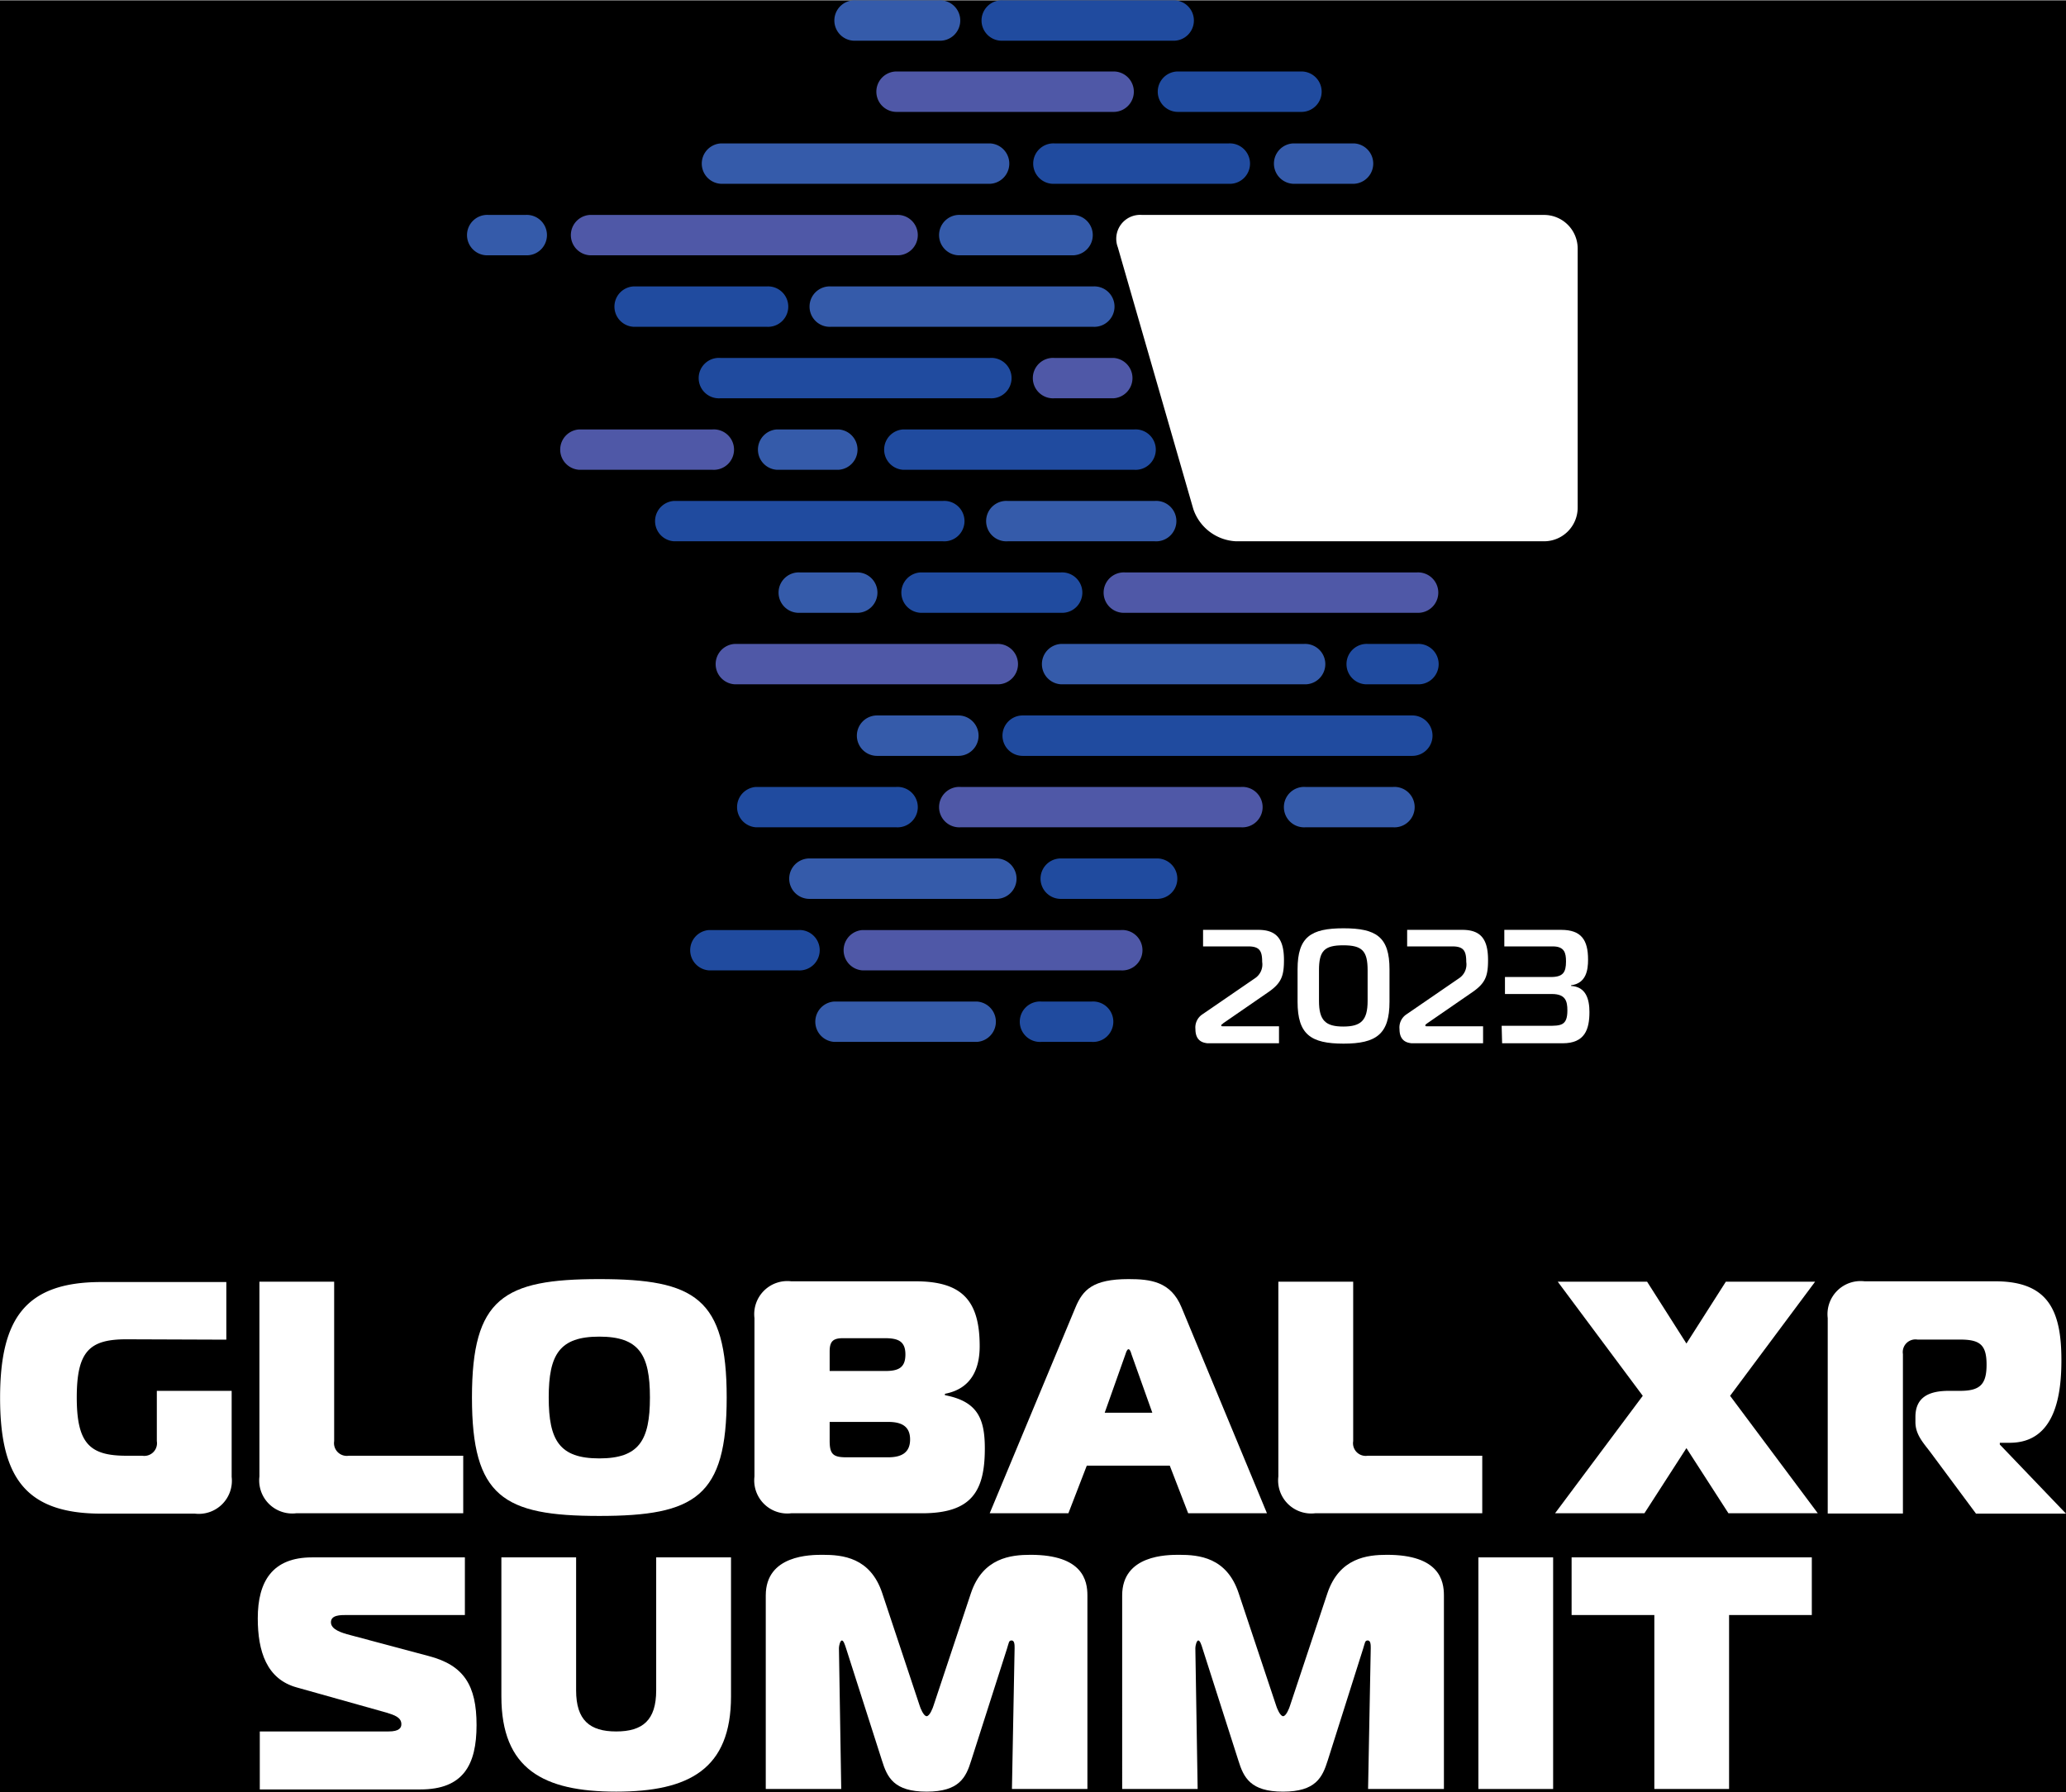 <svg xmlns="http://www.w3.org/2000/svg" width="7.93cm" height="6.88cm" viewBox="0 0 224.74 194.91" style='background-color:black;'><rect width="100%" height="100%" fill="black"/><path d="M547.93,349.55c-4,0-5.4,1.29-5.4,6.33s1.44,6.34,5.4,6.34h1.73a1.38,1.38,0,0,0,1.58-1.59v-5.47h8.14v9.36a3.6,3.6,0,0,1-4,4H545.19c-8.27,0-11-4-11-12.6s2.74-12.6,11-12.6H558.8v6.27Z" transform="translate(-534.18 -203.86)" style="fill:#fff"/><path d="M566.4,368.48a3.6,3.6,0,0,1-4-4V343.28h8.13v17.35a1.39,1.39,0,0,0,1.59,1.59h12.45v6.26Z" transform="translate(-534.18 -203.86)" style="fill:#fff"/><path d="M613.23,355.88c0,10.8-3.42,12.89-13.86,12.89s-13.85-2.09-13.85-12.89S588.94,343,599.37,343,613.23,345.08,613.23,355.88Zm-13.86,6.63c4.32,0,5.51-1.95,5.51-6.63s-1.19-6.62-5.51-6.62-5.5,1.94-5.5,6.62S595.05,362.51,599.37,362.51Z" transform="translate(-534.18 -203.86)" style="fill:#fff"/><path d="M641.31,361.43c0,4.67-1.44,7.05-6.84,7.05H620.25a3.6,3.6,0,0,1-4-4V347.24a3.6,3.6,0,0,1,4-4h13.5c5,0,7,2,7,7.06,0,2.52-.94,4.64-3.78,5.18v.15C640.52,356.31,641.31,358.18,641.31,361.43ZM624.43,353h6.05c1.44,0,2.19-.36,2.19-1.8s-.79-1.77-2.23-1.77h-4.57c-1.08,0-1.44.36-1.44,1.44Zm0,7.59c0,1.44.36,1.8,1.8,1.8h4.57c1.44,0,2.38-.5,2.38-1.94s-.94-1.91-2.38-1.91h-6.37Z" transform="translate(-534.18 -203.86)" style="fill:#fff"/><path d="M651.18,346.06c.79-1.88,1.87-3.06,5.76-3.06,2.37,0,4.6.25,5.76,3.06L672,368.48h-8.57l-2-5.18H652.4l-2,5.18h-8.56Zm3.17,11.48h5.18l-2.27-6.37c-.07-.26-.18-.54-.32-.54s-.25.28-.33.54Z" transform="translate(-534.18 -203.86)" style="fill:#fff"/><path d="M677.24,368.48a3.6,3.6,0,0,1-4-4V343.28h8.14v17.35a1.38,1.38,0,0,0,1.58,1.59h12.46v6.26Z" transform="translate(-534.18 -203.86)" style="fill:#fff"/><path d="M722.2,368.48l-4.57-7.09-4.57,7.09h-9.72l9.54-12.78-9.25-12.42h9.72l4.28,6.73,4.29-6.73h9.71l-9.25,12.42,9.54,12.78Z" transform="translate(-534.18 -203.86)" style="fill:#fff"/><path d="M733,347.24a3.6,3.6,0,0,1,4-4h14.22c5.76,0,7.2,3.17,7.2,8.57,0,3.6-.58,9-5.62,9h-1.08V361l7.2,7.52h-9.79l-4.86-6.55c-.83-1.12-1.73-2-1.73-3.42V358c0-2.16,1.48-2.84,3.64-2.84h1.22c2.16,0,2.88-.69,2.88-2.85s-.72-2.73-2.88-2.73h-4.64a1.38,1.38,0,0,0-1.58,1.58v17.35H733Z" transform="translate(-534.18 -203.86)" style="fill:#fff"/><path d="M562.44,392.22h14c1.18,0,1.4-.4,1.4-.79,0-.76-.79-1-1.62-1.26l-9.76-2.74c-3.27-.9-4.24-3.92-4.24-7.52,0-4,1.58-6.63,5.9-6.63h16.63v6.27H571.91c-.72,0-1.73,0-1.73.79s1.15,1.15,2.12,1.4l8.5,2.27c3.85,1,5.22,3.2,5.22,7.52s-1.44,7-6.12,7H562.44Z" transform="translate(-534.18 -203.86)" style="fill:#fff"/><path d="M605.56,387.75V373.28h8.14V388.4c0,7.92-4.57,10.37-12.49,10.37s-12.49-2.45-12.49-10.37V373.28h8.13v14.47c0,3.24,1.48,4.47,4.36,4.47S605.56,391,605.56,387.75Z" transform="translate(-534.18 -203.86)" style="fill:#fff"/><path d="M639.83,395.38c-.57,1.84-1.29,3.39-4.85,3.39s-4.29-1.55-4.86-3.39l-3.89-12.16c-.15-.47-.29-.9-.47-.9s-.32.57-.32.83l.25,15.33h-8.21V377.42c0-4.42,4.9-4.42,6.19-4.42,2.16,0,5.19.28,6.48,4.17l4.07,12.24c.07.25.43,1.15.76,1.15s.68-.9.75-1.15l4.07-12.24c1.29-3.85,4.36-4.17,6.48-4.17,5.72,0,6.19,2.84,6.19,4.42v21.06h-8.21l.29-15.33c0-.33,0-.83-.32-.83s-.29.21-.51.9Z" transform="translate(-534.18 -203.86)" style="fill:#fff"/><path d="M678.61,395.38c-.58,1.84-1.3,3.39-4.86,3.39s-4.29-1.55-4.86-3.39L665,383.22c-.14-.47-.29-.9-.47-.9s-.32.57-.32.83l.25,15.33h-8.21V377.42c0-4.42,4.9-4.42,6.2-4.42,2.16,0,5.18.28,6.47,4.17L673,389.41c.07.25.43,1.15.76,1.15s.68-.9.75-1.15l4.07-12.24c1.3-3.85,4.36-4.17,6.48-4.17,5.72,0,6.19,2.84,6.19,4.42v21.06H683l.29-15.33c0-.33,0-.83-.32-.83s-.29.21-.51.9Z" transform="translate(-534.18 -203.86)" style="fill:#fff"/><path d="M695,398.48v-25.2h8.13v25.2Z" transform="translate(-534.18 -203.86)" style="fill:#fff"/><path d="M714.14,398.48V379.55h-9v-6.27h26.13v6.27h-9v18.93Z" transform="translate(-534.18 -203.86)" style="fill:#fff"/><path d="M664.22,315.81a1.71,1.71,0,0,1,.76-1.62l5.71-3.92a1.8,1.8,0,0,0,.79-1.78c0-1.2-.28-1.69-1.52-1.69h-4.91V305h6c2,0,2.8,1,2.8,3.28,0,1.69-.26,2.48-1.62,3.44l-5,3.45c0,.05-.2.12-.2.21s0,.11.15.11h6.13v1.85h-7.81C665.29,317.29,664.22,317.27,664.22,315.81Z" transform="translate(-534.18 -203.86)" style="fill:#fff"/><path d="M675.33,309.29c0-3.53,1.45-4.46,5-4.46s5,.93,5,4.46v3.54c0,3.52-1.44,4.55-5,4.55s-5-1-5-4.55Zm2.33,3.45c0,2.12.72,2.78,2.64,2.78s2.65-.66,2.65-2.78v-3.35c0-2.11-.6-2.71-2.65-2.71s-2.64.6-2.64,2.71Z" transform="translate(-534.18 -203.86)" style="fill:#fff"/><path d="M686.42,315.81a1.71,1.71,0,0,1,.76-1.62l5.71-3.92a1.8,1.8,0,0,0,.79-1.78c0-1.2-.28-1.69-1.52-1.69h-4.91V305h6c2,0,2.8,1,2.8,3.28,0,1.69-.26,2.48-1.62,3.44l-5,3.45c-.05.05-.2.12-.2.21s0,.11.15.11h6.13v1.85h-7.81C687.49,317.29,686.42,317.27,686.42,315.81Z" transform="translate(-534.18 -203.86)" style="fill:#fff"/><path d="M697.53,315.44h5c1.44,0,2.15,0,2.15-1.68,0-1-.2-1.78-1.68-1.78h-5.11v-1.85h5c1.32,0,1.64-.51,1.64-1.69,0-.92-.16-1.64-1.44-1.64h-5.27V305h6.18c2.19,0,2.93,1.09,2.93,3.24,0,1.13-.2,2.58-1.85,2.79v.07c1.62.09,2,1.44,2,2.84,0,1.9-.51,3.4-2.9,3.4h-6.6Z" transform="translate(-534.18 -203.86)" style="fill:#fff"/><path d="M636.29,208.25h-9a2.2,2.2,0,1,1,0-4.39h9a2.2,2.2,0,1,1,0,4.39Z" transform="translate(-534.18 -203.86)" style="fill:#355baa"/><path d="M662,208.25H643.3a2.2,2.2,0,1,1,0-4.39H662a2.2,2.2,0,0,1,0,4.39Z" transform="translate(-534.18 -203.86)" style="fill:#204b9f"/><path d="M655.32,216H631.71a2.2,2.2,0,0,1,0-4.4h23.61a2.2,2.2,0,0,1,0,4.4Z" transform="translate(-534.18 -203.86)" style="fill:#4f58a7"/><path d="M675.75,216H662.32a2.2,2.2,0,0,1,0-4.4h13.43a2.2,2.2,0,0,1,0,4.4Z" transform="translate(-534.18 -203.86)" style="fill:#204b9f"/><path d="M641.92,223.82H612.57a2.2,2.2,0,0,1,0-4.39h29.35a2.2,2.2,0,0,1,0,4.39Z" transform="translate(-534.18 -203.86)" style="fill:#355baa"/><path d="M667.81,223.82H648.92a2.2,2.2,0,1,1,0-4.39h18.89a2.2,2.2,0,1,1,0,4.39Z" transform="translate(-534.18 -203.86)" style="fill:#204b9f"/><path d="M681.51,223.82h-6.7a2.2,2.2,0,0,1,0-4.39h6.7a2.2,2.2,0,0,1,0,4.39Z" transform="translate(-534.18 -203.86)" style="fill:#355baa"/><path d="M591.33,231.6h-4a2.2,2.2,0,1,1,0-4.39h4a2.2,2.2,0,1,1,0,4.39Z" transform="translate(-534.18 -203.86)" style="fill:#355baa"/><path d="M631.67,231.6H598.33a2.2,2.2,0,0,1,0-4.39h33.34a2.2,2.2,0,1,1,0,4.39Z" transform="translate(-534.18 -203.86)" style="fill:#4f58a7"/><path d="M651,231.6H638.68a2.2,2.2,0,1,1,0-4.39H651a2.2,2.2,0,0,1,0,4.39Z" transform="translate(-534.18 -203.86)" style="fill:#355baa"/><path d="M617.58,239.38H603.07a2.2,2.2,0,0,1,0-4.39h14.51a2.2,2.2,0,1,1,0,4.39Z" transform="translate(-534.18 -203.86)" style="fill:#204b9f"/><path d="M653.07,239.38H624.59a2.2,2.2,0,1,1,0-4.39h28.48a2.2,2.2,0,1,1,0,4.39Z" transform="translate(-534.18 -203.86)" style="fill:#355baa"/><path d="M641.87,247.16H612.53a2.2,2.2,0,1,1,0-4.39h29.34a2.2,2.2,0,1,1,0,4.39Z" transform="translate(-534.18 -203.86)" style="fill:#204b9f"/><path d="M655.32,247.16h-6.44a2.2,2.2,0,1,1,0-4.39h6.44a2.2,2.2,0,0,1,0,4.39Z" transform="translate(-534.18 -203.86)" style="fill:#4f58a7"/><path d="M611.68,254.94H597.17a2.2,2.2,0,0,1,0-4.39h14.51a2.2,2.2,0,1,1,0,4.39Z" transform="translate(-534.18 -203.86)" style="fill:#4f58a7"/><path d="M625.41,254.94h-6.73a2.2,2.2,0,0,1,0-4.39h6.73a2.2,2.2,0,0,1,0,4.39Z" transform="translate(-534.18 -203.86)" style="fill:#355baa"/><path d="M657.56,254.94H632.41a2.2,2.2,0,0,1,0-4.39h25.15a2.2,2.2,0,1,1,0,4.39Z" transform="translate(-534.18 -203.86)" style="fill:#204b9f"/><path d="M636.75,262.72H607.49a2.2,2.2,0,0,1,0-4.39h29.26a2.2,2.2,0,1,1,0,4.39Z" transform="translate(-534.18 -203.86)" style="fill:#204b9f"/><path d="M659.8,262.72h-16a2.2,2.2,0,1,1,0-4.39h16a2.2,2.2,0,1,1,0,4.39Z" transform="translate(-534.18 -203.86)" style="fill:#355baa"/><path d="M627.28,270.5h-6.06a2.2,2.2,0,1,1,0-4.39h6.06a2.2,2.2,0,1,1,0,4.39Z" transform="translate(-534.18 -203.86)" style="fill:#355baa"/><path d="M649.57,270.5H634.28a2.2,2.2,0,0,1,0-4.39h15.29a2.2,2.2,0,1,1,0,4.39Z" transform="translate(-534.18 -203.86)" style="fill:#204b9f"/><path d="M688.29,270.5H656.58a2.2,2.2,0,1,1,0-4.39h31.71a2.2,2.2,0,1,1,0,4.39Z" transform="translate(-534.18 -203.86)" style="fill:#4f58a7"/><path d="M642.57,278.28H614.08a2.2,2.2,0,0,1,0-4.39h28.49a2.2,2.2,0,1,1,0,4.39Z" transform="translate(-534.18 -203.86)" style="fill:#4f58a7"/><path d="M676,278.28H649.57a2.2,2.2,0,0,1,0-4.39H676a2.2,2.2,0,1,1,0,4.39Z" transform="translate(-534.18 -203.86)" style="fill:#355baa"/><path d="M688.29,278.28H683a2.2,2.2,0,1,1,0-4.39h5.33a2.2,2.2,0,1,1,0,4.39Z" transform="translate(-534.18 -203.86)" style="fill:#204b9f"/><path d="M638.43,286.07h-8.84a2.2,2.2,0,0,1,0-4.4h8.84a2.2,2.2,0,0,1,0,4.4Z" transform="translate(-534.18 -203.86)" style="fill:#355baa"/><path d="M687.81,286.07H645.43a2.2,2.2,0,1,1,0-4.4h42.38a2.2,2.2,0,1,1,0,4.4Z" transform="translate(-534.18 -203.86)" style="fill:#204b9f"/><path d="M631.67,293.84H616.41a2.2,2.2,0,0,1,0-4.39h15.26a2.2,2.2,0,1,1,0,4.39Z" transform="translate(-534.18 -203.86)" style="fill:#204b9f"/><path d="M669.18,293.84h-30.5a2.2,2.2,0,1,1,0-4.39h30.5a2.2,2.2,0,1,1,0,4.39Z" transform="translate(-534.18 -203.86)" style="fill:#4f58a7"/><path d="M685.72,293.84h-9.53a2.2,2.2,0,1,1,0-4.39h9.53a2.2,2.2,0,1,1,0,4.39Z" transform="translate(-534.18 -203.86)" style="fill:#355baa"/><path d="M642.56,301.63H622.23a2.2,2.2,0,0,1,0-4.4h20.33a2.2,2.2,0,1,1,0,4.4Z" transform="translate(-534.18 -203.86)" style="fill:#355baa"/><path d="M660.05,301.63H649.57a2.2,2.2,0,0,1,0-4.4h10.48a2.2,2.2,0,0,1,0,4.4Z" transform="translate(-534.18 -203.86)" style="fill:#204b9f"/><path d="M621,309.41h-9.69a2.2,2.2,0,0,1,0-4.39H621a2.2,2.2,0,1,1,0,4.39Z" transform="translate(-534.18 -203.86)" style="fill:#204b9f"/><path d="M656.12,309.41H628a2.2,2.2,0,0,1,0-4.39h28.11a2.2,2.2,0,1,1,0,4.39Z" transform="translate(-534.18 -203.86)" style="fill:#4f58a7"/><path d="M640.46,317.19H624.92a2.2,2.2,0,0,1,0-4.39h15.54a2.2,2.2,0,0,1,0,4.39Z" transform="translate(-534.18 -203.86)" style="fill:#355baa"/><path d="M652.94,317.19h-5.48a2.2,2.2,0,1,1,0-4.39h5.48a2.2,2.2,0,1,1,0,4.39Z" transform="translate(-534.18 -203.86)" style="fill:#204b9f"/><path d="M705.8,259.07a3.66,3.66,0,0,1-3.65,3.65h-33.5a5.16,5.16,0,0,1-4.66-3.5l-8.22-28.51a2.6,2.6,0,0,1,2.64-3.5h43.74a3.66,3.66,0,0,1,3.65,3.64v28.22Z" transform="translate(-534.18 -203.86)" style="fill:#fff"/></svg>
